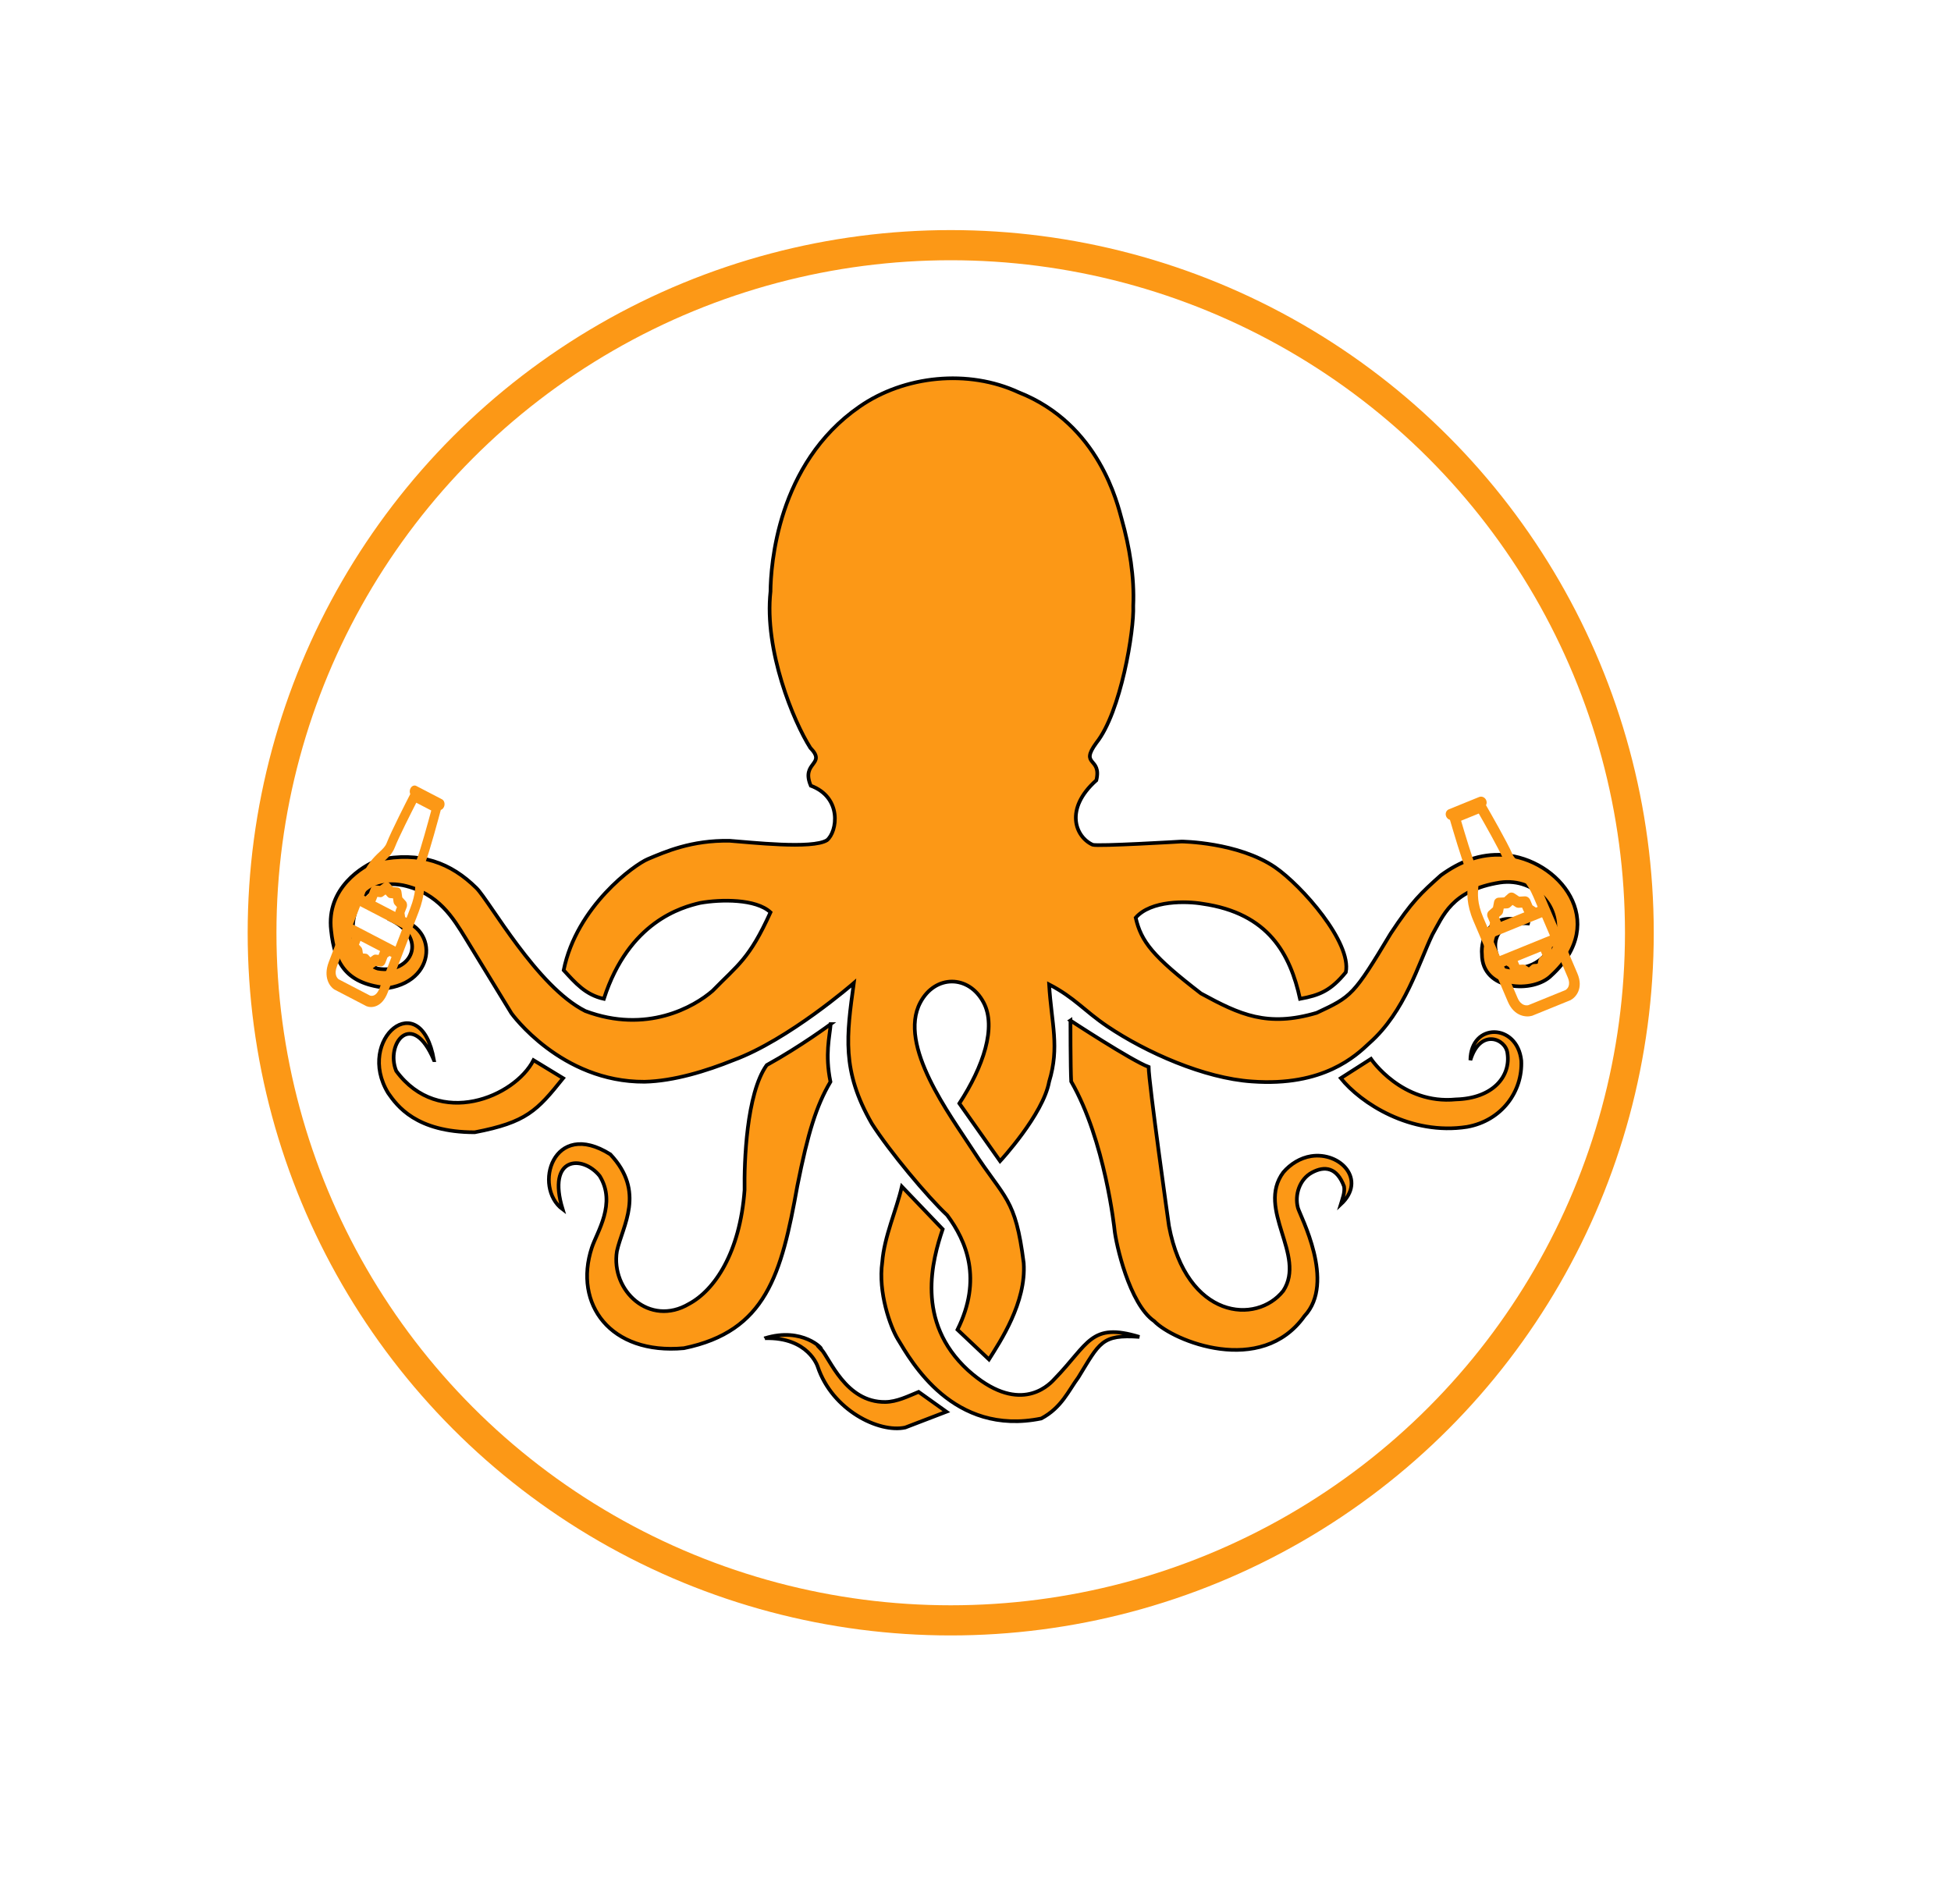 <?xml version="1.0" encoding="UTF-8" standalone="no"?>
<svg
   xmlns:dc="http://purl.org/dc/elements/1.1/"
   xmlns:cc="http://creativecommons.org/ns#"
   xmlns:rdf="http://www.w3.org/1999/02/22-rdf-syntax-ns#"
   xmlns:svg="http://www.w3.org/2000/svg"
   xmlns="http://www.w3.org/2000/svg"
   xmlns:sodipodi="http://sodipodi.sourceforge.net/DTD/sodipodi-0.dtd"
   xmlns:inkscape="http://www.inkscape.org/namespaces/inkscape"
   width="6.944in"
   height="6.778in"
   viewBox="0 0 500 488"
   version="1.1"
   id="svg4642"
   sodipodi:docname="octopus_full_logo.svg"
   inkscape:version="0.92.4 (5da689c313, 2019-01-14)"
   inkscape:export-xdpi="150.08543"
   inkscape:export-ydpi="150.08543"
   inkscape:label="full logo">
  <defs
     id="defs4646">
    <meshgradient
       inkscape:collect="always"
       id="meshgradient4598"
       gradientUnits="userSpaceOnUse"
       gradientTransform="matrix(0.11,0.059,-0.054,0.144,162.666,354.27)"
       x="-9.23"
       y="61.826">
      <meshrow
         id="meshrow4610">
        <meshpatch
           id="meshpatch4608">
          <stop
             path="c 36.259,0  72.517,0  108.776,0"
             style="stop-color:#ffffff;stop-opacity:1"
             id="stop4600" />
          <stop
             path="c 0,99.113  0,198.226  0,297.338"
             style="stop-color:#000000;stop-opacity:1"
             id="stop4602" />
          <stop
             path="c -36.259,0  -72.517,0  -108.776,0"
             style="stop-color:#ffffff;stop-opacity:1"
             id="stop4604" />
          <stop
             path="c 0,-99.113  0,-198.226  0,-297.338"
             style="stop-color:#000000;stop-opacity:1"
             id="stop4606" />
        </meshpatch>
      </meshrow>
    </meshgradient>
  </defs>
  <sodipodi:namedview
     pagecolor="#ffffff"
     bordercolor="#666666"
     borderopacity="1"
     objecttolerance="10"
     gridtolerance="10"
     guidetolerance="10"
     inkscape:pageopacity="0"
     inkscape:pageshadow="2"
     inkscape:window-width="1600"
     inkscape:window-height="837"
     id="namedview4644"
     showgrid="false"
     inkscape:zoom="1"
     inkscape:cx="240.79486"
     inkscape:cy="328.33933"
     inkscape:window-x="-8"
     inkscape:window-y="-8"
     inkscape:window-maximized="1"
     inkscape:current-layer="svg4642" />
  <g
     inkscape:groupmode="layer"
     id="layer6"
     inkscape:label="circle"
     style="display:inline" />
  <g
     inkscape:groupmode="layer"
     id="layer1"
     inkscape:label="body"
     style="display:inline" />
  <g
     inkscape:groupmode="layer"
     id="layer2"
     inkscape:label="bottle_l" />
  <g
     inkscape:groupmode="layer"
     id="layer5"
     inkscape:label="bottle_r"
     style="display:inline" />
  <g
     id="g4605"
     style="display:inline">
    <g
       id="g4562"
       style="display:inline">
      <g
         id="g2368"
         transform="matrix(0.921,0,0,0.965,11.901,-6.426)"
         inkscape:export-xdpi="105.44708"
         inkscape:export-ydpi="105.44708"
         style="display:inline;opacity:0.999">
        <g
           style="display:inline;stroke:url(#meshgradient4887);stroke-opacity:1"
           id="g4751"
           transform="matrix(0.75,0,0,0.75,-103.136,62.201)" />
        <g
           style="display:inline;stroke:url(#meshgradient4889);stroke-opacity:1"
           id="g4753"
           transform="matrix(0.75,0,0,0.75,-103.136,62.201)" />
        <g
           style="display:inline;stroke:url(#meshgradient4891);stroke-opacity:1"
           id="g4755"
           transform="matrix(0.75,0,0,0.75,-103.136,62.201)" />
        <g
           style="display:inline;stroke:url(#meshgradient4893);stroke-opacity:1"
           id="g4757"
           transform="matrix(0.75,0,0,0.75,-103.136,62.201)" />
        <g
           style="display:inline;stroke:url(#meshgradient4895);stroke-opacity:1"
           id="g4759"
           transform="matrix(0.75,0,0,0.75,-103.136,62.201)" />
        <g
           style="display:inline;stroke:url(#meshgradient4897);stroke-opacity:1"
           id="g4761"
           transform="matrix(0.75,0,0,0.75,-103.136,62.201)" />
        <g
           style="display:inline;stroke:url(#meshgradient4899);stroke-opacity:1"
           id="g4763"
           transform="matrix(0.75,0,0,0.75,-103.136,62.201)" />
        <g
           style="display:inline;stroke:url(#meshgradient4901);stroke-opacity:1"
           id="g4765"
           transform="matrix(0.75,0,0,0.75,-103.136,62.201)" />
        <g
           style="display:inline;stroke:url(#meshgradient4903);stroke-opacity:1"
           id="g4767"
           transform="matrix(0.75,0,0,0.75,-103.136,62.201)" />
        <g
           style="display:inline;stroke:url(#meshgradient4905);stroke-opacity:1"
           id="g4769"
           transform="matrix(0.75,0,0,0.75,-103.136,62.201)" />
        <g
           style="display:inline;stroke:url(#meshgradient4907);stroke-opacity:1"
           id="g4771"
           transform="matrix(0.75,0,0,0.75,-103.136,62.201)" />
        <g
           style="display:inline;stroke:url(#meshgradient4909);stroke-opacity:1"
           id="g4773"
           transform="matrix(0.75,0,0,0.75,-103.136,62.201)" />
        <g
           style="display:inline;stroke:url(#meshgradient4911);stroke-opacity:1"
           id="g4775"
           transform="matrix(0.75,0,0,0.75,-103.136,62.201)" />
        <g
           style="display:inline;stroke:url(#meshgradient4913);stroke-opacity:1"
           id="g4777"
           transform="matrix(0.75,0,0,0.75,-103.136,62.201)" />
        <g
           style="display:inline;stroke:url(#meshgradient4915);stroke-opacity:1"
           id="g4779"
           transform="matrix(0.75,0,0,0.75,-103.136,62.201)" />
        <ellipse
           style="display:inline;fill:#000000;fill-opacity:0;stroke:#fc9816;stroke-width:8.009;stroke-miterlimit:4;stroke-dasharray:none;stroke-dashoffset:80.085;stroke-opacity:1"
           ry="182.625"
           rx="191.625"
           cy="254.375"
           cx="251.625"
           id="path77" />
      </g>
    </g>
    <path
       id="chemin"
       d="m 197.463,151.558 c -1.661,15.138 5.931,33.381 10.202,40.09 4.271,4.38 -2.496,3.576 0.123,9.704 8.092,3.016 6.809,11.786 4.147,13.973 -3.787,2.354 -19.685,0.518 -24.912,0.148 -9.807,-0.194 -16.61,2.843 -20.995,4.682 -3.407,1.423 -18.251,12.081 -21.572,28.485 2.97,3.235 5.566,6.32 10.301,7.348 6.406,-19.869 20.044,-23.502 24.674,-24.592 5.287,-0.935 14.293,-1.078 18.031,2.412 -5.457,12.014 -8.304,13.4 -14.824,20.1 -4.745,4.159 -16.968,11.09 -32.627,5.203 -12.451,-6.247 -24.56,-28.214 -27.92,-31.532 -6.491,-6.414 -14.311,-9.482 -25.225,-7.19 -3.957,1.571 -13.286,7.181 -12.014,18.04 0.93,8.77 4.062,13.862 14.624,14.787 13.41,-2.079 12.688,-17.91 0,-17.79 10.676,4.852 5.931,14.324 -2.61,12.818 -2.135,-0.462 -7.355,-5.545 -6.406,-11.312 0,0 0.137,-3.576 2.182,-6.522 1.758,-2.533 4.926,-4.601 10.629,-3.533 9.139,1.959 12.982,8.632 15.943,13.4 l 11.853,19.407 c 0,0 12.66,17.67 34.126,17.55 7.469,-0.166 15.905,-2.772 22.776,-5.545 14.121,-5.185 30.843,-19.749 30.843,-19.749 -1.822,13.428 -3.208,22.42 4.631,36.042 4.498,7.051 14.235,18.723 19.303,23.455 4.954,6.645 9.044,16.404 2.638,29.342 l 8.067,7.624 c 2.819,-4.51 9.604,-14.555 8.902,-24.721 -2.145,-16.866 -4.755,-16.145 -13.001,-28.88 -5.836,-9.02 -19.331,-26.874 -13.504,-37.872 3.796,-7.171 12.432,-7.171 16.228,0 3.331,6.284 -0.048,16.385 -6.216,25.858 l 10.439,14.787 c 0,0 11.027,-11.903 12.565,-20.331 2.733,-9.011 0.617,-14.796 0,-24.952 6.586,3.419 8.968,6.737 14.956,10.766 9.955,6.7 24.817,13.28 37.011,14.103 18.392,1.359 26.686,-6.617 30.131,-9.852 9.146,-8.089 12.54,-20.312 16.122,-27.775 2.683,-4.657 4.879,-11.382 17.33,-13.36 9.376,-1.377 16.902,7.236 13.277,15.951 -1.291,3.105 -5.571,7.282 -12.214,5.545 -3.435,-3.124 -4.147,-12.014 6.529,-10.979 -10.202,-4.38 -12.574,4.159 -12.223,7.855 0,9.482 13.286,10.055 17.803,5.434 15.061,-13.751 1.936,-29.915 -12.223,-30.867 -6.093,-0.416 -11.303,1.719 -16.095,5.203 -5.111,4.568 -7.447,6.732 -12.849,14.902 -9.565,15.937 -10.02,16.158 -18.981,20.354 -12.649,3.732 -19.692,0.462 -29.657,-4.972 -12.414,-9.557 -15.308,-13.289 -16.731,-19.407 3.919,-4.51 13.058,-4.27 17.082,-3.586 17.082,2.431 22.548,13.058 25.035,24.379 5.01,-0.921 7.859,-2.071 11.74,-6.817 1.537,-7.624 -11.266,-22.183 -18.146,-26.914 -9.49,-6.469 -23.963,-6.589 -23.963,-6.589 0,0 -21.552,1.285 -22.776,0.823 -4.384,-1.978 -7.355,-9.131 0.949,-16.524 1.424,-6.007 -4.384,-3.586 0,-9.593 6.282,-7.855 9.727,-28.88 9.452,-35.118 0.332,-7.393 -0.949,-15.064 -2.951,-22.18 -1.053,-3.752 -5.666,-24.379 -26.43,-32.549 -12.869,-5.961 -29.249,-4.353 -40.807,3.706 -21.115,14.629 -22.7,40.801 -22.776,47.326 z m 15.421,110.899 c 0,0 -7.58,5.647 -16.395,10.514 -5.22,7.282 -5.783,24.955 -5.67,31.997 -1.186,16.173 -7.744,25.71 -14.235,29.194 -10.125,5.987 -20.092,-3.417 -18.487,-13.483 1.433,-6.589 7.423,-15.144 -1.68,-24.841 -14.705,-9.271 -19.91,8.408 -12.214,14.103 -4.17,-13.614 5.095,-14.03 9.49,-8.558 4.348,7.045 -0.721,14.38 -2.021,18.372 -4.745,14.454 4.745,27.494 23.602,25.765 21.05,-4.315 25.001,-18.904 29.068,-41.587 2.722,-13.646 4.868,-20.572 8.484,-26.69 -1.443,-7.041 -0.207,-11.518 0.057,-14.787 z m 61.448,-0.924 c 0,0 0,12.125 0.19,15.627 8.712,15.101 11.103,37.974 11.103,37.974 0.332,3.466 3.777,19.056 10.173,23.455 4.868,5.083 27.407,14.324 38.511,-1.312 8.114,-8.632 -1.158,-25.756 -1.68,-27.725 -0.883,-3.299 0.418,-7.329 3.568,-9.038 3.303,-1.802 6.44,-1.339 8.256,3.549 0.256,1.543 -0.408,3.151 -0.845,4.602 6.756,-6.271 -0.123,-13.53 -7.592,-12.365 -2.743,0.434 -5.286,1.987 -7.137,4.149 -7.013,9.5 5.969,21.219 0,30.359 -6.861,8.706 -24.769,7.319 -29.296,-16.598 0,0 -5.21,-36.855 -5.21,-40.774 -4.384,-1.627 -20.043,-11.903 -20.043,-11.903 z m -163.116,10.166 c -3.392,-19.315 -20.16,-5.36 -11.739,8.428 2.249,3.216 7.118,10.055 22.178,10.055 13.286,-2.541 15.991,-5.545 22.662,-13.862 l -7.592,-4.621 c -4.745,9.352 -24.2,17.67 -35.18,2.772 -2.866,-6.997 4.1,-15.942 9.67,-2.772 z m 240.136,-0.327 -7.742,4.948 c 5.096,6.349 17.86,14.747 32.38,12.476 8.939,-1.609 14.269,-9.147 13.884,-16.986 -1.044,-9.63 -12.935,-9.815 -13.049,-0.111 2.486,-8.207 9.016,-5.545 9.49,-1.848 0.949,6.007 -3.736,11.642 -13.172,11.903 -13.875,1.386 -21.791,-10.382 -21.791,-10.382 z m -120.224,32.721 c -1.424,6.183 -4.512,12.77 -5.024,19.359 -1.12,7.744 2.088,16.635 3.986,19.758 3.435,5.656 14.112,24.952 36.765,20.331 5.22,-2.772 7.004,-7.171 9.49,-10.517 5.466,-8.89 5.941,-11.09 15.659,-10.397 -12.565,-3.817 -12.926,1.728 -21.827,10.859 -1.775,1.959 -9.367,9.131 -22.102,-2.32 -13.599,-12.467 -9.092,-28.409 -6.482,-36.144 z m -35.089,38.877 c 11.151,-0.342 13.523,7.282 13.523,7.282 3.72,11.155 15.697,17.051 22.425,15.6 l 10.553,-4.048 -7.118,-5.083 c -2.686,1.1 -5.58,2.56 -8.541,2.588 -10.24,0.129 -14.273,-11.33 -16.475,-13.567 0.702,0.12 -4.764,-5.767 -14.368,-2.772 z"
       style="display:inline;fill:#fc9816;fill-opacity:1;stroke:#000000;stroke-width:0.937"
       inkscape:connector-curvature="0"
       sodipodi:nodetypes="cccccccccccccccccccsccccccccccccccccccccccccccccccccccccccccccccccccccccccccccccccccccccccccccccccccccccccccccccccccccccccccccccc" />
    <path
       inkscape:connector-curvature="0"
       style="display:inline;fill:#fc9816;stroke:url(#meshgradient4598);stroke-width:0.129;stroke-opacity:1"
       d="m 108.73,224.324 c -0.059,-1.311 -0.102,-2.258 0.255,-3.189 1.118,-2.913 3.484,-11.702 3.983,-13.572 0.353,-0.107 0.672,-0.408 0.842,-0.849 0.282,-0.734 0.042,-1.574 -0.537,-1.874 l -6.589,-3.425 c -0.579,-0.301 -1.276,0.051 -1.558,0.785 -0.169,0.441 -0.149,0.919 0.018,1.296 -0.864,1.68 -4.912,9.595 -6.03,12.508 -0.358,0.931 -0.993,1.526 -1.871,2.349 -1.424,1.334 -3.375,3.161 -5.045,7.511 l -7.942,20.684 c -1.482,3.859 0.239,6.261 1.356,6.992 0.028,0.018 0.057,0.035 0.087,0.051 l 8.176,4.25 c 0.03,0.015 0.06,0.029 0.09,0.042 1.213,0.48 3.899,0.368 5.381,-3.491 l 7.942,-20.684 c 1.67,-4.349 1.538,-7.259 1.442,-9.383 z M 97.025,244.72 96.29,244.649 c -0.246,-0.024 -0.497,0.051 -0.716,0.213 l -0.653,0.483 -0.532,-0.593 c -0.178,-0.199 -0.408,-0.319 -0.655,-0.34 l -0.735,-0.065 -0.126,-0.888 c -0.042,-0.298 -0.162,-0.566 -0.342,-0.763 l -0.536,-0.59 0.327,-0.846 c 0.018,-0.048 0.034,-0.096 0.048,-0.145 l 5.039,2.619 c -0.022,0.045 -0.043,0.091 -0.061,0.138 z m -0.323,-14.871 0.735,0.071 c 0.246,0.024 0.497,-0.051 0.716,-0.213 l 0.653,-0.483 0.532,0.593 c 0.178,0.199 0.408,0.319 0.655,0.34 l 0.734,0.065 0.126,0.888 c 0.043,0.298 0.162,0.566 0.342,0.763 l 0.536,0.59 -0.327,0.846 c -0.05,0.13 -0.084,0.266 -0.102,0.403 l -5.114,-2.658 c 0.076,-0.108 0.141,-0.228 0.19,-0.358 z m -6.24,7.083 1.813,-4.721 10.899,5.665 -1.813,4.721 z m 8.113,-16.331 c 1.034,-0.969 2.011,-1.884 2.634,-3.507 0.922,-2.402 4.159,-8.804 5.474,-11.378 l 3.838,1.995 c -0.771,2.857 -2.709,9.934 -3.631,12.336 -0.623,1.623 -0.557,3.08 -0.487,4.623 0.091,2.012 0.194,4.292 -1.21,7.949 l -0.998,2.598 -0.375,-0.195 -0.155,-1.052 0.534,-1.382 c 0.223,-0.578 0.126,-1.244 -0.24,-1.647 l -0.874,-0.962 -0.206,-1.452 c -0.087,-0.609 -0.487,-1.053 -0.991,-1.097 l -1.2,-0.106 -0.869,-0.969 c -0.364,-0.407 -0.916,-0.458 -1.363,-0.126 l -1.068,0.79 -1.199,-0.115 c -0.502,-0.048 -0.993,0.312 -1.214,0.891 l -0.528,1.384 -0.777,0.568 -0.375,-0.195 0.998,-2.598 c 1.404,-3.657 2.933,-5.089 4.281,-6.353 z m -3.743,34.547 -8.048,-4.183 c -0.355,-0.269 -1.249,-1.2 -0.432,-3.328 l 3.089,-8.045 0.512,0.266 0.109,0.742 -0.534,1.382 c -0.223,0.578 -0.126,1.244 0.24,1.647 l 0.874,0.962 0.207,1.452 c 0.087,0.609 0.487,1.053 0.991,1.097 l 1.2,0.106 0.869,0.969 c 0.09,0.101 0.193,0.18 0.302,0.237 0.33,0.172 0.725,0.139 1.062,-0.11 l 1.067,-0.79 1.199,0.115 c 0.502,0.048 0.993,-0.312 1.214,-0.891 l 0.528,-1.384 0.548,-0.4 0.512,0.266 -3.089,8.045 c -0.817,2.128 -2.009,1.974 -2.419,1.846 z"
       id="path4749" />
    <path
       inkscape:connector-curvature="0"
       style="display:inline;fill:#fc9816;stroke:url(#meshgradient63);stroke-width:0.139;stroke-opacity:1"
       d="m 389.723,221.249 c -1.008,-0.84 -1.736,-1.446 -2.133,-2.376 -1.24,-2.907 -5.788,-10.84 -6.759,-12.524 0.204,-0.366 0.239,-0.837 0.051,-1.277 -0.313,-0.733 -1.12,-1.102 -1.803,-0.824 l -7.78,3.164 c -0.683,0.278 -0.984,1.097 -0.671,1.83 0.188,0.44 0.554,0.747 0.964,0.864 0.54,1.859 3.102,10.6 4.342,13.507 0.396,0.93 0.324,1.862 0.225,3.152 -0.162,2.091 -0.383,4.955 1.468,9.296 l 8.804,20.646 c 1.643,3.852 4.779,4.049 6.208,3.614 0.036,-0.011 0.071,-0.024 0.106,-0.038 l 9.655,-3.926 c 0.035,-0.014 0.069,-0.03 0.103,-0.047 1.322,-0.685 3.389,-2.997 1.746,-6.849 l -8.804,-20.646 c -1.851,-4.341 -4.089,-6.205 -5.722,-7.566 z m 5.583,23.584 -0.64,0.564 c -0.214,0.189 -0.36,0.449 -0.417,0.741 l -0.168,0.872 -0.86,0.04 c -0.289,0.013 -0.56,0.124 -0.773,0.314 l -0.635,0.568 -0.752,-0.497 c -0.252,-0.167 -0.544,-0.249 -0.832,-0.233 l -0.861,0.046 -0.359,-0.846 c -0.02,-0.048 -0.043,-0.093 -0.068,-0.138 l 5.95,-2.42 c 0.015,0.049 0.032,0.097 0.053,0.145 z m -11.156,-9.819 0.64,-0.564 c 0.214,-0.189 0.36,-0.449 0.417,-0.741 l 0.168,-0.872 0.86,-0.04 c 0.289,-0.013 0.56,-0.124 0.773,-0.314 l 0.635,-0.568 0.752,0.497 c 0.252,0.167 0.544,0.249 0.832,0.233 l 0.861,-0.046 0.359,0.846 c 0.055,0.13 0.128,0.25 0.214,0.359 l -6.038,2.456 c -0.018,-0.137 -0.055,-0.272 -0.11,-0.401 z m 0.198,10.002 -2.009,-4.712 12.87,-5.234 2.009,4.712 z m -5.478,-17.835 c 0.117,-1.519 0.228,-2.953 -0.463,-4.573 -1.022,-2.398 -3.124,-9.436 -3.959,-12.278 l 4.532,-1.843 c 1.477,2.58 5.112,8.995 6.135,11.393 0.691,1.62 1.812,2.554 2.998,3.542 1.547,1.289 3.3,2.749 4.857,6.4 l 1.106,2.594 -0.443,0.18 -0.895,-0.585 -0.586,-1.382 c -0.245,-0.578 -0.81,-0.949 -1.399,-0.917 l -1.404,0.075 -1.229,-0.813 c -0.516,-0.341 -1.162,-0.309 -1.597,0.081 l -1.038,0.928 -1.405,0.066 c -0.59,0.027 -1.068,0.452 -1.183,1.05 l -0.275,1.425 -1.044,0.92 c -0.437,0.385 -0.566,1.039 -0.318,1.616 l 0.592,1.379 -0.205,1.032 -0.442,0.18 -1.106,-2.594 c -1.557,-3.651 -1.383,-5.895 -1.23,-7.875 z m 22.322,26.553 -9.504,3.865 c -0.482,0.113 -1.879,0.226 -2.784,-1.897 l -3.425,-8.031 0.605,-0.246 0.631,0.412 0.586,1.382 c 0.245,0.578 0.811,0.949 1.399,0.918 l 1.404,-0.075 1.229,0.813 c 0.516,0.341 1.162,0.308 1.596,-0.081 l 1.038,-0.928 1.405,-0.066 c 0.146,-0.007 0.286,-0.038 0.415,-0.09 0.39,-0.159 0.682,-0.51 0.769,-0.959 l 0.275,-1.425 1.044,-0.92 c 0.437,-0.385 0.566,-1.038 0.318,-1.616 l -0.592,-1.379 0.145,-0.728 0.605,-0.246 3.425,8.031 c 0.905,2.124 -0.161,3.013 -0.583,3.267 z"
       id="path4749-9" />
  </g>
</svg>
